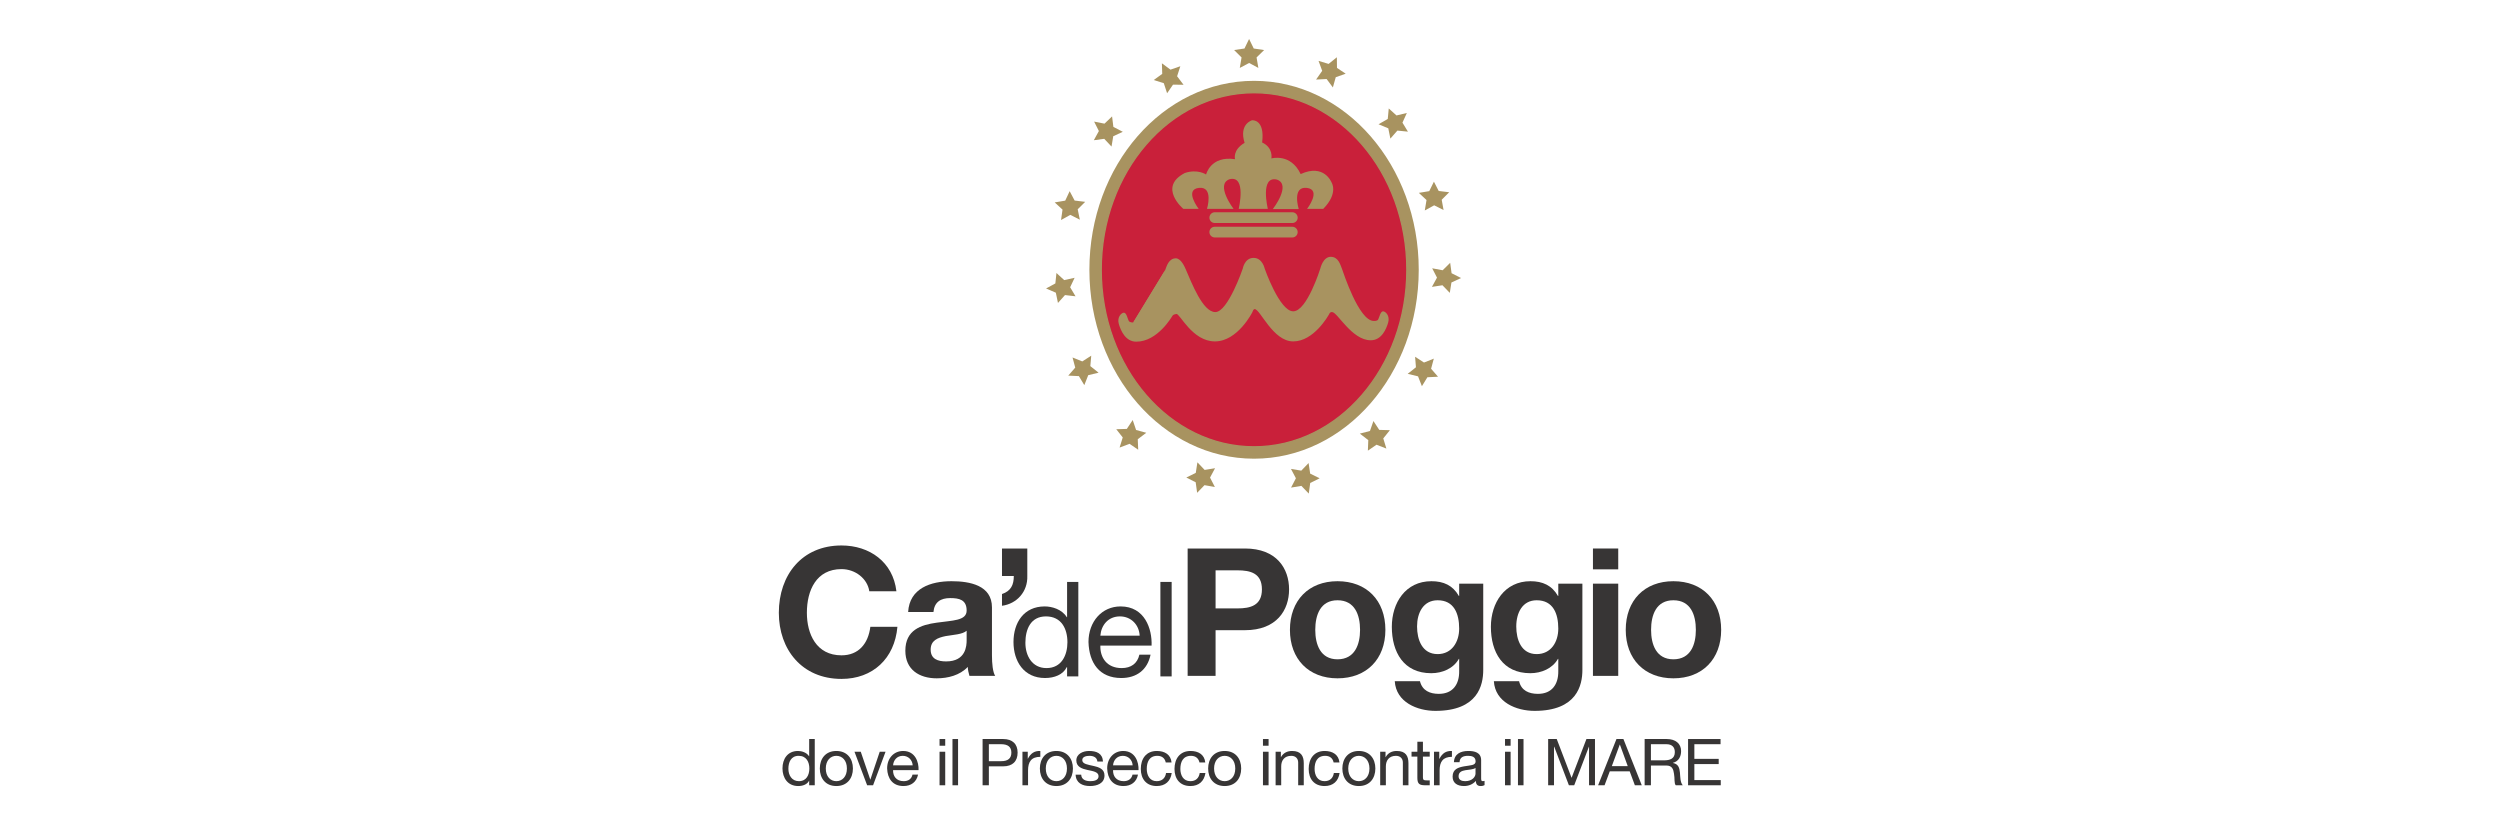 <svg xmlns="http://www.w3.org/2000/svg" xmlns:xlink="http://www.w3.org/1999/xlink" style="isolation:isolate" viewBox="0 0 1000 330" width="1000pt" height="330pt"><path d=" M 347.726 236.518 C 346.988 231.454 342.134 227.644 336.596 227.644 C 326.513 227.644 322.751 236.158 322.751 245.116 C 322.751 253.587 326.513 262.131 336.596 262.131 C 343.451 262.131 347.3 257.454 348.14 250.711 L 358.967 250.711 C 357.86 263.442 349.091 271.566 336.596 271.566 C 320.805 271.566 311.535 259.806 311.535 245.116 C 311.535 229.963 320.805 218.188 336.596 218.188 C 347.78 218.188 357.2 224.746 358.565 236.518 L 347.726 236.518 Z " fill="rgb(55,53,53)"></path><path d=" M 386.657 252.295 C 384.947 253.801 381.383 253.882 378.23 254.442 C 375.101 255.094 372.266 256.155 372.266 259.851 C 372.266 263.619 375.167 264.567 378.458 264.567 C 386.387 264.567 386.657 258.288 386.657 256.077 L 386.657 252.295 Z  M 363.257 244.813 C 363.797 235.306 372.314 232.483 380.603 232.483 C 387.935 232.483 396.785 234.13 396.785 242.953 L 396.785 262.131 C 396.785 265.488 397.121 268.833 398.072 270.351 L 387.776 270.351 C 387.446 269.208 387.146 267.984 387.107 266.772 C 383.912 270.141 379.163 271.329 374.693 271.329 C 367.697 271.329 362.138 267.849 362.138 260.298 C 362.138 251.947 368.396 249.94 374.693 249.067 C 380.849 248.158 386.657 248.362 386.657 244.231 C 386.657 239.884 383.657 239.233 380.093 239.233 C 376.271 239.233 373.763 240.799 373.376 244.813 L 363.257 244.813 Z " fill="rgb(55,53,53)"></path><path d=" M 400.796 219.4 L 410.92 219.4 L 410.92 230.32 C 411.154 236.668 406.733 241.519 400.796 242.311 L 400.796 237.616 C 404.435 236.389 405.521 233.878 405.521 230.41 L 400.796 230.41 L 400.796 219.4 Z " fill="rgb(55,53,53)"></path><path d=" M 418.609 267.234 C 424.657 267.234 426.97 262.02 426.97 256.911 C 426.97 251.515 424.573 246.559 418.378 246.559 C 412.222 246.559 410.158 251.773 410.158 257.115 C 410.158 262.266 412.801 267.234 418.609 267.234 Z  M 431.329 270.564 L 426.835 270.564 L 426.835 266.853 L 426.712 266.853 C 425.221 269.883 421.741 271.206 418.003 271.206 C 409.571 271.206 405.395 264.54 405.395 256.806 C 405.395 249.067 409.535 242.569 417.88 242.569 C 420.676 242.569 424.723 243.634 426.712 246.868 L 426.835 246.868 L 426.835 232.768 L 431.329 232.768 L 431.329 270.564 Z " fill="rgb(55,53,53)"></path><path d=" M 455.866 254.257 C 455.659 249.955 452.449 246.559 447.982 246.559 C 443.269 246.559 440.482 250.069 440.146 254.257 L 455.866 254.257 Z  M 460.228 261.867 C 458.986 267.939 454.657 271.206 448.51 271.206 C 439.768 271.206 435.646 265.173 435.394 256.806 C 435.394 248.608 440.782 242.569 448.231 242.569 C 457.942 242.569 460.894 251.614 460.636 258.228 L 440.146 258.228 C 439.981 262.974 442.699 267.234 448.681 267.234 C 452.374 267.234 454.963 265.431 455.755 261.867 L 460.228 261.867 Z " fill="rgb(55,53,53)"></path><path d=" M 464.158 270.564 L 468.661 270.564 L 468.661 232.768 L 464.158 232.768 L 464.158 270.564 Z " fill="rgb(55,53,53)"></path><path d=" M 486.232 243.364 L 494.959 243.364 C 500.14 243.364 504.768 242.227 504.768 235.753 C 504.768 229.255 500.14 228.13 494.959 228.13 L 486.232 228.13 L 486.232 243.364 Z  M 475.057 219.4 L 497.98 219.4 C 510.708 219.4 515.631 227.473 515.631 235.753 C 515.631 244.015 510.708 252.076 497.98 252.076 L 486.232 252.076 L 486.232 270.351 L 475.057 270.351 L 475.057 219.4 Z " fill="rgb(55,53,53)"></path><path d=" M 535.005 263.724 C 541.932 263.724 544.023 257.796 544.023 251.947 C 544.023 245.989 541.932 240.106 535.005 240.106 C 528.156 240.106 526.107 245.989 526.107 251.947 C 526.107 257.796 528.156 263.724 535.005 263.724 Z  M 535.005 232.483 C 546.648 232.483 554.157 240.16 554.157 251.947 C 554.157 263.619 546.648 271.329 535.005 271.329 C 523.47 271.329 515.973 263.619 515.973 251.947 C 515.973 240.16 523.47 232.483 535.005 232.483 Z " fill="rgb(55,53,53)"></path><path d=" M 583.668 251.443 C 583.668 245.455 581.616 240.106 575.058 240.106 C 569.334 240.106 566.823 245.116 566.823 250.576 C 566.823 255.831 568.833 261.639 575.058 261.639 C 580.797 261.639 583.668 256.698 583.668 251.443 Z  M 593.294 267.984 C 593.294 274.044 591.17 284.349 574.17 284.349 C 566.946 284.349 558.42 280.923 557.907 272.478 L 567.981 272.478 C 568.929 276.276 571.971 277.542 575.532 277.542 C 581.16 277.542 583.752 273.681 583.668 268.446 L 583.668 263.55 L 583.542 263.55 C 581.331 267.444 576.915 269.28 572.472 269.28 C 561.459 269.28 556.731 260.847 556.731 250.711 C 556.731 241.156 562.182 232.483 572.568 232.483 C 577.419 232.483 581.106 234.13 583.542 238.384 L 583.668 238.384 L 583.668 233.461 L 593.294 233.461 L 593.294 267.984 Z " fill="rgb(55,53,53)"></path><path d=" M 623.315 251.443 C 623.315 245.455 621.263 240.106 614.669 240.106 C 608.981 240.106 606.506 245.116 606.506 250.576 C 606.506 255.831 608.477 261.639 614.669 261.639 C 620.48 261.639 623.315 256.698 623.315 251.443 Z  M 632.954 267.984 C 632.954 274.044 630.806 284.349 613.835 284.349 C 606.539 284.349 598.055 280.923 597.545 272.478 L 607.634 272.478 C 608.522 276.276 611.609 277.542 615.179 277.542 C 620.819 277.542 623.384 273.681 623.315 268.446 L 623.315 263.55 L 623.18 263.55 C 620.96 267.444 616.532 269.28 612.116 269.28 C 601.049 269.28 596.357 260.847 596.357 250.711 C 596.357 241.156 601.856 232.483 612.185 232.483 C 617.03 232.483 620.753 234.13 623.18 238.384 L 623.315 238.384 L 623.315 233.461 L 632.954 233.461 L 632.954 267.984 Z " fill="rgb(55,53,53)"></path><path d=" M 637.178 233.461 L 647.294 233.461 L 647.294 270.351 L 637.178 270.351 L 637.178 233.461 Z  M 647.294 227.737 L 637.178 227.737 L 637.178 219.4 L 647.294 219.4 L 647.294 227.737 Z " fill="rgb(55,53,53)"></path><path d=" M 669.353 263.724 C 676.292 263.724 678.343 257.796 678.343 251.947 C 678.343 245.989 676.292 240.106 669.353 240.106 C 662.492 240.106 660.431 245.989 660.431 251.947 C 660.431 257.796 662.492 263.724 669.353 263.724 Z  M 669.353 232.483 C 680.971 232.483 688.465 240.16 688.465 251.947 C 688.465 263.619 680.971 271.329 669.353 271.329 C 657.791 271.329 650.297 263.619 650.297 251.947 C 650.297 240.16 657.791 232.483 669.353 232.483 Z " fill="rgb(55,53,53)"></path><path d=" M 319.581 312.468 C 322.598 312.468 323.741 309.933 323.741 307.407 C 323.741 304.782 322.544 302.331 319.455 302.331 C 316.389 302.331 315.354 304.881 315.354 307.518 C 315.354 310.02 316.683 312.468 319.581 312.468 Z  M 325.901 314.109 L 323.669 314.109 L 323.669 312.3 L 323.624 312.3 C 322.871 313.77 321.126 314.415 319.284 314.415 C 315.078 314.415 312.993 311.139 312.993 307.365 C 312.993 303.552 315.036 300.387 319.212 300.387 C 320.601 300.387 322.628 300.939 323.624 302.496 L 323.669 302.496 L 323.669 295.611 L 325.901 295.611 L 325.901 314.109 Z " fill="rgb(55,53,53)"></path><path d=" M 334.541 312.468 C 336.893 312.468 338.762 310.659 338.762 307.407 C 338.762 304.155 336.893 302.331 334.541 302.331 C 332.204 302.331 330.317 304.155 330.317 307.407 C 330.317 310.659 332.204 312.468 334.541 312.468 Z  M 334.541 300.387 C 338.861 300.387 341.168 303.468 341.168 307.407 C 341.168 311.337 338.861 314.415 334.541 314.415 C 330.227 314.415 327.926 311.337 327.926 307.407 C 327.926 303.468 330.227 300.387 334.541 300.387 Z " fill="rgb(55,53,53)"></path><path d=" M 349.232 314.109 L 346.853 314.109 L 341.792 300.696 L 344.303 300.696 L 348.119 311.859 L 348.137 311.859 L 351.887 300.696 L 354.218 300.696 L 349.232 314.109 Z " fill="rgb(55,53,53)"></path><path d=" M 365.072 306.123 C 364.949 304.008 363.341 302.331 361.115 302.331 C 358.775 302.331 357.383 304.083 357.233 306.123 L 365.072 306.123 Z  M 367.226 309.849 C 366.599 312.81 364.442 314.415 361.4 314.415 C 357.053 314.415 354.989 311.442 354.851 307.365 C 354.851 303.321 357.524 300.387 361.259 300.387 C 366.083 300.387 367.565 304.821 367.421 308.064 L 357.233 308.064 C 357.152 310.407 358.493 312.468 361.487 312.468 C 363.326 312.468 364.613 311.583 364.994 309.849 L 367.226 309.849 Z " fill="rgb(55,53,53)"></path><path d=" M 375.818 300.696 L 378.089 300.696 L 378.089 314.109 L 375.818 314.109 L 375.818 300.696 Z  M 378.089 298.29 L 375.818 298.29 L 375.818 295.611 L 378.089 295.611 L 378.089 298.29 Z " fill="rgb(55,53,53)"></path><path d=" M 380.99 314.109 L 383.225 314.109 L 383.225 295.611 L 380.99 295.611 L 380.99 314.109 Z " fill="rgb(55,53,53)"></path><path d=" M 395.546 304.47 L 400.448 304.47 C 403.274 304.494 404.546 303.252 404.546 301.05 C 404.546 298.857 403.274 297.681 400.448 297.681 L 395.546 297.681 L 395.546 304.47 Z  M 393.035 295.611 L 401.273 295.611 C 405.026 295.611 407.045 297.645 407.045 301.05 C 407.045 304.494 405.026 306.552 401.273 306.534 L 395.546 306.534 L 395.546 314.109 L 393.035 314.109 L 393.035 295.611 Z " fill="rgb(55,53,53)"></path><path d=" M 408.977 300.696 L 411.107 300.696 L 411.107 303.534 L 411.125 303.534 C 412.228 301.389 413.731 300.288 416.131 300.387 L 416.131 302.73 C 412.523 302.73 411.22 304.746 411.22 308.139 L 411.22 314.109 L 408.977 314.109 L 408.977 300.696 Z " fill="rgb(55,53,53)"></path><path d=" M 422.56 312.468 C 424.897 312.468 426.784 310.659 426.784 307.407 C 426.784 304.155 424.897 302.331 422.56 302.331 C 420.196 302.331 418.315 304.155 418.315 307.407 C 418.315 310.659 420.196 312.468 422.56 312.468 Z  M 422.56 300.387 C 426.859 300.387 429.172 303.468 429.172 307.407 C 429.172 311.337 426.859 314.415 422.56 314.415 C 418.231 314.415 415.948 311.337 415.948 307.407 C 415.948 303.468 418.231 300.387 422.56 300.387 Z " fill="rgb(55,53,53)"></path><path d=" M 432.478 309.861 C 432.55 311.847 434.299 312.468 436.132 312.468 C 437.536 312.468 439.423 312.159 439.423 310.476 C 439.423 308.766 437.227 308.454 434.995 307.986 C 432.784 307.518 430.531 306.732 430.531 304.2 C 430.531 301.524 433.249 300.387 435.61 300.387 C 438.607 300.387 441.007 301.329 441.196 304.605 L 438.958 304.605 C 438.787 302.883 437.272 302.331 435.808 302.331 C 434.479 302.331 432.904 302.694 432.904 304.044 C 432.904 305.631 435.28 305.883 437.35 306.369 C 439.597 306.855 441.799 307.605 441.799 310.173 C 441.799 313.383 438.781 314.415 436.003 314.415 C 432.937 314.415 430.378 313.185 430.246 309.861 L 432.478 309.861 Z " fill="rgb(55,53,53)"></path><path d=" M 453.055 306.123 C 452.959 304.008 451.348 302.331 449.134 302.331 C 446.791 302.331 445.369 304.083 445.225 306.123 L 453.055 306.123 Z  M 455.197 309.849 C 454.609 312.81 452.458 314.415 449.38 314.415 C 445.048 314.415 443.008 311.442 442.87 307.365 C 442.87 303.321 445.549 300.387 449.269 300.387 C 454.096 300.387 455.545 304.821 455.416 308.064 L 445.225 308.064 C 445.144 310.407 446.473 312.468 449.482 312.468 C 451.297 312.468 452.626 311.583 453.007 309.849 L 455.197 309.849 Z " fill="rgb(55,53,53)"></path><path d=" M 466.3 304.986 C 465.958 303.306 464.794 302.331 462.934 302.331 C 459.697 302.331 458.704 304.833 458.704 307.575 C 458.704 310.02 459.835 312.468 462.661 312.468 C 464.827 312.468 466.123 311.226 466.42 309.21 L 468.685 309.21 C 468.235 312.468 466.123 314.415 462.685 314.415 C 458.539 314.415 456.322 311.577 456.322 307.575 C 456.322 303.546 458.419 300.387 462.748 300.387 C 465.829 300.387 468.322 301.8 468.619 304.986 L 466.3 304.986 Z " fill="rgb(55,53,53)"></path><path d=" M 479.791 304.986 C 479.416 303.306 478.222 302.331 476.404 302.331 C 473.149 302.331 472.144 304.833 472.144 307.575 C 472.144 310.02 473.272 312.468 476.155 312.468 C 478.309 312.468 479.569 311.226 479.878 309.21 L 482.173 309.21 C 481.669 312.468 479.569 314.415 476.161 314.415 C 471.994 314.415 469.798 311.577 469.798 307.575 C 469.798 303.546 471.916 300.387 476.224 300.387 C 479.308 300.387 481.789 301.8 482.104 304.986 L 479.791 304.986 Z " fill="rgb(55,53,53)"></path><path d=" M 489.871 312.468 C 492.223 312.468 494.107 310.659 494.107 307.407 C 494.107 304.155 492.223 302.331 489.871 302.331 C 487.522 302.331 485.632 304.155 485.632 307.407 C 485.632 310.659 487.522 312.468 489.871 312.468 Z  M 489.871 300.387 C 494.197 300.387 496.477 303.468 496.477 307.407 C 496.477 311.337 494.197 314.415 489.871 314.415 C 485.545 314.415 483.259 311.337 483.259 307.407 C 483.259 303.468 485.545 300.387 489.871 300.387 Z " fill="rgb(55,53,53)"></path><path d=" M 505.185 300.696 L 507.432 300.696 L 507.432 314.109 L 505.185 314.109 L 505.185 300.696 Z  M 507.432 298.29 L 505.185 298.29 L 505.185 295.611 L 507.432 295.611 L 507.432 298.29 Z " fill="rgb(55,53,53)"></path><path d=" M 510.243 300.696 L 512.349 300.696 L 512.349 302.847 L 512.382 302.847 C 513.333 301.173 514.89 300.387 516.834 300.387 C 520.38 300.387 521.508 302.391 521.508 305.28 L 521.508 314.109 L 519.27 314.109 L 519.27 305.01 C 519.27 303.405 518.223 302.331 516.522 302.331 C 513.783 302.331 512.481 304.137 512.481 306.534 L 512.481 314.109 L 510.243 314.109 L 510.243 300.696 Z " fill="rgb(55,53,53)"></path><path d=" M 533.448 304.986 C 533.106 303.306 531.93 302.331 530.082 302.331 C 526.824 302.331 525.837 304.833 525.837 307.575 C 525.837 310.02 526.962 312.468 529.8 312.468 C 531.957 312.468 533.25 311.226 533.538 309.21 L 535.836 309.21 C 535.347 312.468 533.25 314.415 529.833 314.415 C 525.669 314.415 523.47 311.577 523.47 307.575 C 523.47 303.546 525.576 300.387 529.884 300.387 C 532.962 300.387 535.458 301.8 535.788 304.986 L 533.448 304.986 Z " fill="rgb(55,53,53)"></path><path d=" M 543.534 312.468 C 545.877 312.468 547.782 310.659 547.782 307.407 C 547.782 304.155 545.877 302.331 543.534 302.331 C 541.197 302.331 539.295 304.155 539.295 307.407 C 539.295 310.659 541.197 312.468 543.534 312.468 Z  M 543.534 300.387 C 547.857 300.387 550.143 303.468 550.143 307.407 C 550.143 311.337 547.857 314.415 543.534 314.415 C 539.232 314.415 536.943 311.337 536.943 307.407 C 536.943 303.468 539.232 300.387 543.534 300.387 Z " fill="rgb(55,53,53)"></path><path d=" M 552.075 300.696 L 554.208 300.696 L 554.208 302.847 L 554.268 302.847 C 555.21 301.173 556.743 300.387 558.708 300.387 C 562.266 300.387 563.379 302.391 563.379 305.28 L 563.379 314.109 L 561.144 314.109 L 561.144 305.01 C 561.144 303.405 560.085 302.331 558.369 302.331 C 555.672 302.331 554.343 304.137 554.343 306.534 L 554.343 314.109 L 552.075 314.109 L 552.075 300.696 Z " fill="rgb(55,53,53)"></path><path d=" M 569.172 300.696 L 571.893 300.696 L 571.893 302.643 L 569.172 302.643 L 569.172 310.962 C 569.172 311.97 569.472 312.159 570.879 312.159 L 571.893 312.159 L 571.893 314.109 L 570.165 314.109 C 567.855 314.109 566.943 313.641 566.943 311.157 L 566.943 302.643 L 564.615 302.643 L 564.615 300.696 L 566.943 300.696 L 566.943 296.691 L 569.172 296.691 L 569.172 300.696 Z " fill="rgb(55,53,53)"></path><path d=" M 573.597 300.696 L 575.706 300.696 L 575.706 303.534 L 575.769 303.534 C 576.843 301.389 578.343 300.288 580.77 300.387 L 580.77 302.73 C 577.158 302.73 575.847 304.746 575.847 308.139 L 575.847 314.109 L 573.597 314.109 L 573.597 300.696 Z " fill="rgb(55,53,53)"></path><path d=" M 590.207 307.173 C 589.322 307.806 587.643 307.857 586.14 308.085 C 584.643 308.337 583.431 308.871 583.431 310.512 C 583.431 311.964 584.643 312.468 586.056 312.468 C 588.971 312.468 590.207 310.659 590.207 309.435 L 590.207 307.173 Z  M 593.822 314.046 C 593.456 314.268 592.961 314.415 592.217 314.415 C 591.083 314.415 590.345 313.812 590.345 312.351 C 589.098 313.77 587.433 314.415 585.582 314.415 C 583.059 314.415 581.04 313.314 581.04 310.659 C 581.04 307.617 583.335 306.96 585.645 306.534 C 588.117 306.087 590.244 306.228 590.244 304.569 C 590.244 302.643 588.633 302.331 587.205 302.331 C 585.309 302.331 583.917 302.919 583.818 304.875 L 581.568 304.875 C 581.697 301.554 584.283 300.387 587.322 300.387 C 589.781 300.387 592.454 300.948 592.454 304.083 L 592.454 310.962 C 592.454 312.006 592.454 312.468 593.144 312.468 C 593.351 312.468 593.543 312.429 593.822 312.351 L 593.822 314.046 Z " fill="rgb(55,53,53)"></path><path d=" M 602.006 300.696 L 604.244 300.696 L 604.244 314.109 L 602.006 314.109 L 602.006 300.696 Z  M 604.244 298.29 L 602.006 298.29 L 602.006 295.611 L 604.244 295.611 L 604.244 298.29 Z " fill="rgb(55,53,53)"></path><path d=" M 607.184 314.109 L 609.407 314.109 L 609.407 295.611 L 607.184 295.611 L 607.184 314.109 Z " fill="rgb(55,53,53)"></path><path d=" M 619.259 295.611 L 622.694 295.611 L 628.631 311.139 L 634.571 295.611 L 637.994 295.611 L 637.994 314.109 L 635.615 314.109 L 635.615 298.692 L 635.567 298.692 L 629.684 314.109 L 627.56 314.109 L 621.692 298.692 L 621.605 298.692 L 621.605 314.109 L 619.259 314.109 L 619.259 295.611 Z " fill="rgb(55,53,53)"></path><path d=" M 644.729 306.456 L 651.098 306.456 L 647.954 297.831 L 647.906 297.831 L 644.729 306.456 Z  M 646.583 295.611 L 649.364 295.611 L 656.708 314.109 L 653.945 314.109 L 651.881 308.544 L 643.907 308.544 L 641.825 314.109 L 639.242 314.109 L 646.583 295.611 Z " fill="rgb(55,53,53)"></path><path d=" M 665.579 304.137 C 667.919 304.137 669.932 303.534 669.932 300.837 C 669.932 298.986 668.921 297.681 666.575 297.681 L 660.371 297.681 L 660.371 304.137 L 665.579 304.137 Z  M 657.854 295.611 L 666.707 295.611 C 670.229 295.611 672.44 297.456 672.44 300.429 C 672.44 302.655 671.45 304.524 669.194 305.127 L 669.194 305.193 C 671.369 305.619 671.783 307.173 671.969 308.994 C 672.152 310.845 672.032 312.819 673.1 314.109 L 670.304 314.109 C 669.581 313.347 669.962 311.343 669.605 309.528 C 669.35 307.734 668.903 306.204 666.494 306.204 L 660.371 306.204 L 660.371 314.109 L 657.854 314.109 L 657.854 295.611 Z " fill="rgb(55,53,53)"></path><path d=" M 675.227 295.611 L 688.222 295.611 L 688.222 297.681 L 677.744 297.681 L 677.744 303.546 L 687.478 303.546 L 687.478 305.631 L 677.744 305.631 L 677.744 312.036 L 688.303 312.036 L 688.303 314.109 L 675.227 314.109 L 675.227 295.611 Z " fill="rgb(55,53,53)"></path><path d=" M 567.495 107.912 C 567.495 149.651 537.999 183.478 501.618 183.478 C 465.232 183.478 435.757 149.651 435.757 107.912 C 435.757 66.168 465.232 32.334 501.618 32.334 C 537.999 32.334 567.495 66.168 567.495 107.912 Z " fill="rgb(168,147,96)"></path><path d=" M 562.743 107.912 C 562.743 147.029 535.389 178.732 501.618 178.732 C 467.869 178.732 440.491 147.029 440.491 107.912 C 440.491 68.811 467.869 37.083 501.618 37.083 C 535.389 37.083 562.743 68.811 562.743 107.912 Z " fill="rgb(201,32,58)"></path><path d=" M 562.743 107.912 C 562.743 147.029 535.389 178.732 501.618 178.732 C 467.869 178.732 440.491 147.029 440.491 107.912 C 440.491 68.811 467.869 37.083 501.618 37.083 C 535.389 37.083 562.743 68.811 562.743 107.912 Z " fill="none" stroke-width="0.531" stroke="rgb(168,147,96)" stroke-linejoin="miter" stroke-linecap="butt" stroke-miterlimit="3" style="mix-blend-mode:source-over;"></path><path d=" M 499.636 15.585 L 501.495 19.407 L 505.65 20.013 L 502.626 22.98 L 503.343 27.168 L 499.636 25.191 L 495.916 27.168 L 496.624 22.98 L 493.636 20.013 L 497.788 19.407 L 499.636 15.585 Z " fill="rgb(168,147,96)"></path><path d=" M 534.741 22.905 L 534.795 27.168 L 538.275 29.481 L 534.303 30.882 L 533.148 34.977 L 530.652 31.608 L 526.431 31.824 L 528.876 28.332 L 527.418 24.354 L 531.444 25.566 L 534.741 22.905 Z " fill="rgb(168,147,96)"></path><path d=" M 562.737 45.189 L 560.979 49.059 L 563.172 52.662 L 558.96 52.236 L 556.146 55.44 L 555.315 51.333 L 551.412 49.704 L 555.108 47.58 L 555.501 43.386 L 558.597 46.182 L 562.737 45.189 Z " fill="rgb(168,147,96)"></path><path d=" M 579.681 76.898 L 576.678 79.901 L 577.428 84.02 L 573.672 82.124 L 569.916 84.188 L 570.606 80.012 L 567.537 77.147 L 571.704 76.455 L 573.567 72.663 L 575.481 76.388 L 579.681 76.898 Z " fill="rgb(168,147,96)"></path><path d=" M 584.436 111.215 L 580.572 113 L 579.915 117.149 L 576.981 114.101 L 572.772 114.752 L 574.797 111.047 L 572.874 107.315 L 577.065 108.101 L 580.071 105.122 L 580.632 109.286 L 584.436 111.215 Z " fill="rgb(168,147,96)"></path><path d=" M 575.214 150.692 L 570.96 150.899 L 568.761 154.484 L 567.216 150.539 L 563.076 149.534 L 566.376 146.909 L 566.037 142.703 L 569.598 145.013 L 573.525 143.45 L 572.436 147.5 L 575.214 150.692 Z " fill="rgb(168,147,96)"></path><path d=" M 554.55 179.428 L 550.596 177.886 L 547.149 180.265 L 547.317 176.053 L 543.936 173.446 L 547.983 172.39 L 549.372 168.412 L 551.694 171.952 L 555.954 172.075 L 553.308 175.363 L 554.55 179.428 Z " fill="rgb(168,147,96)"></path><path d=" M 523.509 197.434 L 520.557 194.35 L 516.423 195.037 L 518.361 191.305 L 516.387 187.567 L 520.521 188.257 L 523.434 185.218 L 524.073 189.451 L 527.859 191.32 L 524.085 193.192 L 523.509 197.434 Z " fill="rgb(168,147,96)"></path><path d=" M 464.758 25.323 L 464.89 29.547 L 461.494 32.013 L 465.517 33.27 L 466.84 37.302 L 469.21 33.855 L 473.416 33.912 L 470.842 30.504 L 472.132 26.493 L 468.199 27.858 L 464.758 25.323 Z " fill="rgb(168,147,96)"></path><path d=" M 437.647 48.636 L 439.549 52.419 L 437.53 56.094 L 441.697 55.53 L 444.61 58.626 L 445.3 54.486 L 449.116 52.725 L 445.348 50.754 L 444.829 46.563 L 441.793 49.461 L 437.647 48.636 Z " fill="rgb(168,147,96)"></path><path d=" M 421.882 80.963 L 425.008 83.84 L 424.414 88.01 L 428.122 85.946 L 431.935 87.881 L 431.08 83.717 L 434.077 80.738 L 429.85 80.222 L 427.864 76.466 L 426.091 80.255 L 421.882 80.963 Z " fill="rgb(168,147,96)"></path><path d=" M 418.429 115.391 L 422.335 117.077 L 423.184 121.175 L 425.998 118.028 L 430.219 118.52 L 428.056 114.902 L 429.85 111.113 L 425.683 112.04 L 422.581 109.202 L 422.143 113.369 L 418.429 115.391 Z " fill="rgb(168,147,96)"></path><path d=" M 427.303 150.248 L 431.557 150.446 L 433.723 154.058 L 435.295 150.071 L 439.432 149.081 L 436.135 146.444 L 436.495 142.268 L 432.916 144.569 L 429.013 142.991 L 430.096 147.041 L 427.303 150.248 Z " fill="rgb(168,147,96)"></path><path d=" M 447.838 179.029 L 451.822 177.523 L 455.281 179.902 L 455.104 175.69 L 458.512 173.113 L 454.435 172 L 453.079 168.01 L 450.733 171.559 L 446.509 171.694 L 449.095 174.982 L 447.838 179.029 Z " fill="rgb(168,147,96)"></path><path d=" M 478.852 197.122 L 481.795 194.065 L 485.947 194.797 L 484.015 191.035 L 486.019 187.285 L 481.861 187.969 L 478.966 184.93 L 478.306 189.154 L 474.526 191.017 L 478.273 192.904 L 478.852 197.122 Z " fill="rgb(168,147,96)"></path><path d=" M 522.825 83.552 C 522.825 83.552 528.771 75.852 522.711 75.153 C 516.69 74.472 519.468 83.54 519.468 83.54 L 519.468 83.618 C 508.599 83.618 519.987 83.618 509.142 83.618 L 509.208 83.525 C 509.208 83.525 516.648 73.896 510.783 71.841 C 503.88 70.17 507.132 83.525 507.132 83.525 L 506.976 83.54 L 495.478 83.54 C 495.478 83.54 498.739 70.011 491.833 71.685 C 485.974 73.773 493.417 83.54 493.417 83.54 L 482.797 83.54 C 482.797 83.54 485.575 74.472 479.56 75.153 C 473.533 75.852 479.47 83.546 479.47 83.546 L 473.338 83.546 C 473.338 83.546 463.036 74.883 473.905 69.207 C 479.062 67.467 482.437 69.81 482.437 69.81 C 482.437 69.81 484.201 62.193 494.008 63.678 C 494.008 63.678 492.958 59.964 497.839 57.138 C 495.478 49.569 500.821 48.108 500.821 48.108 C 500.821 48.108 506.031 47.508 504.858 56.997 C 509.412 59.088 508.554 63.378 508.554 63.378 C 508.554 63.378 516.261 61.146 520.263 69.63 C 529.62 65.334 532.581 72.897 532.581 72.897 C 532.581 72.897 535.548 77.177 529.299 83.546 C 525.912 83.546 522.801 83.546 522.801 83.546 L 522.825 83.552 Z " fill-rule="evenodd" fill="rgb(168,147,96)"></path><path d=" M 519.069 87.062 C 519.069 88.253 518.112 89.204 516.933 89.204 L 485.914 89.204 C 484.717 89.204 483.766 88.253 483.766 87.062 C 483.766 85.88 484.717 84.902 485.914 84.902 L 516.933 84.902 C 518.112 84.902 519.069 85.88 519.069 87.062 Z " fill-rule="evenodd" fill="rgb(168,147,96)"></path><path d=" M 519.069 92.84 C 519.069 94.01 518.112 94.988 516.933 94.988 L 485.914 94.988 C 484.717 94.988 483.766 94.01 483.766 92.84 C 483.766 91.649 484.717 90.698 485.914 90.698 L 516.933 90.698 C 518.112 90.698 519.069 91.649 519.069 92.84 Z " fill-rule="evenodd" fill="rgb(168,147,96)"></path><path d=" M 466.066 108.035 C 465.475 109.532 459.244 128.975 453.289 128.975" fill-rule="evenodd" fill="rgb(168,147,96)"></path><path d=" M 466.066 108.035 C 466.663 106.568 467.395 103.292 470.515 103.292 L 469.66 103.451 C 469.66 103.451 471.895 102.131 474.244 107.606 C 476.65 113.102 481.081 124.835 486.127 124.835 C 491.179 124.835 497.11 107.426 497.11 107.426 C 497.11 107.426 497.839 103.154 501.432 103.154 C 504.984 103.154 505.869 107.426 505.869 107.426 C 505.869 107.426 511.815 124.526 517.293 124.526 C 522.789 124.526 528.12 107.426 528.12 107.426 C 528.12 107.426 529.164 102.725 532.293 102.725 C 535.389 102.725 536.127 105.959 536.751 107.426 C 537.315 108.947 543.555 128.375 549.495 128.375 C 549.495 128.375 550.845 128.522 551.271 127.79 C 551.712 127.043 552.156 124.526 553.212 124.526 C 554.229 124.526 556.029 126.314 555.282 128.981 C 554.511 131.654 552.615 136.112 548.301 136.112 C 540.729 136.112 534.954 124.835 532.863 124.835 C 532.863 124.835 532.101 124.64 531.705 125.564 C 531.234 126.452 525.468 136.562 517.293 136.562 C 509.142 136.562 504.102 123.635 501.87 123.635 C 501.291 123.635 500.97 124.835 500.97 124.835 C 500.97 124.835 495.115 136.562 485.974 136.562 C 476.887 136.562 471.928 125.306 470.542 125.582 C 469.282 125.831 469.174 126.035 468.859 126.497 C 468.859 126.497 463.042 136.736 454.471 136.664 C 450.184 136.664 448.276 132.206 447.508 129.53 C 446.752 126.881 448.561 125.069 449.572 125.069 C 450.622 125.069 451.069 127.607 451.501 128.36 C 451.966 129.107 453.289 128.975 453.289 128.975" fill-rule="evenodd" fill="rgb(168,147,96)"></path></svg>